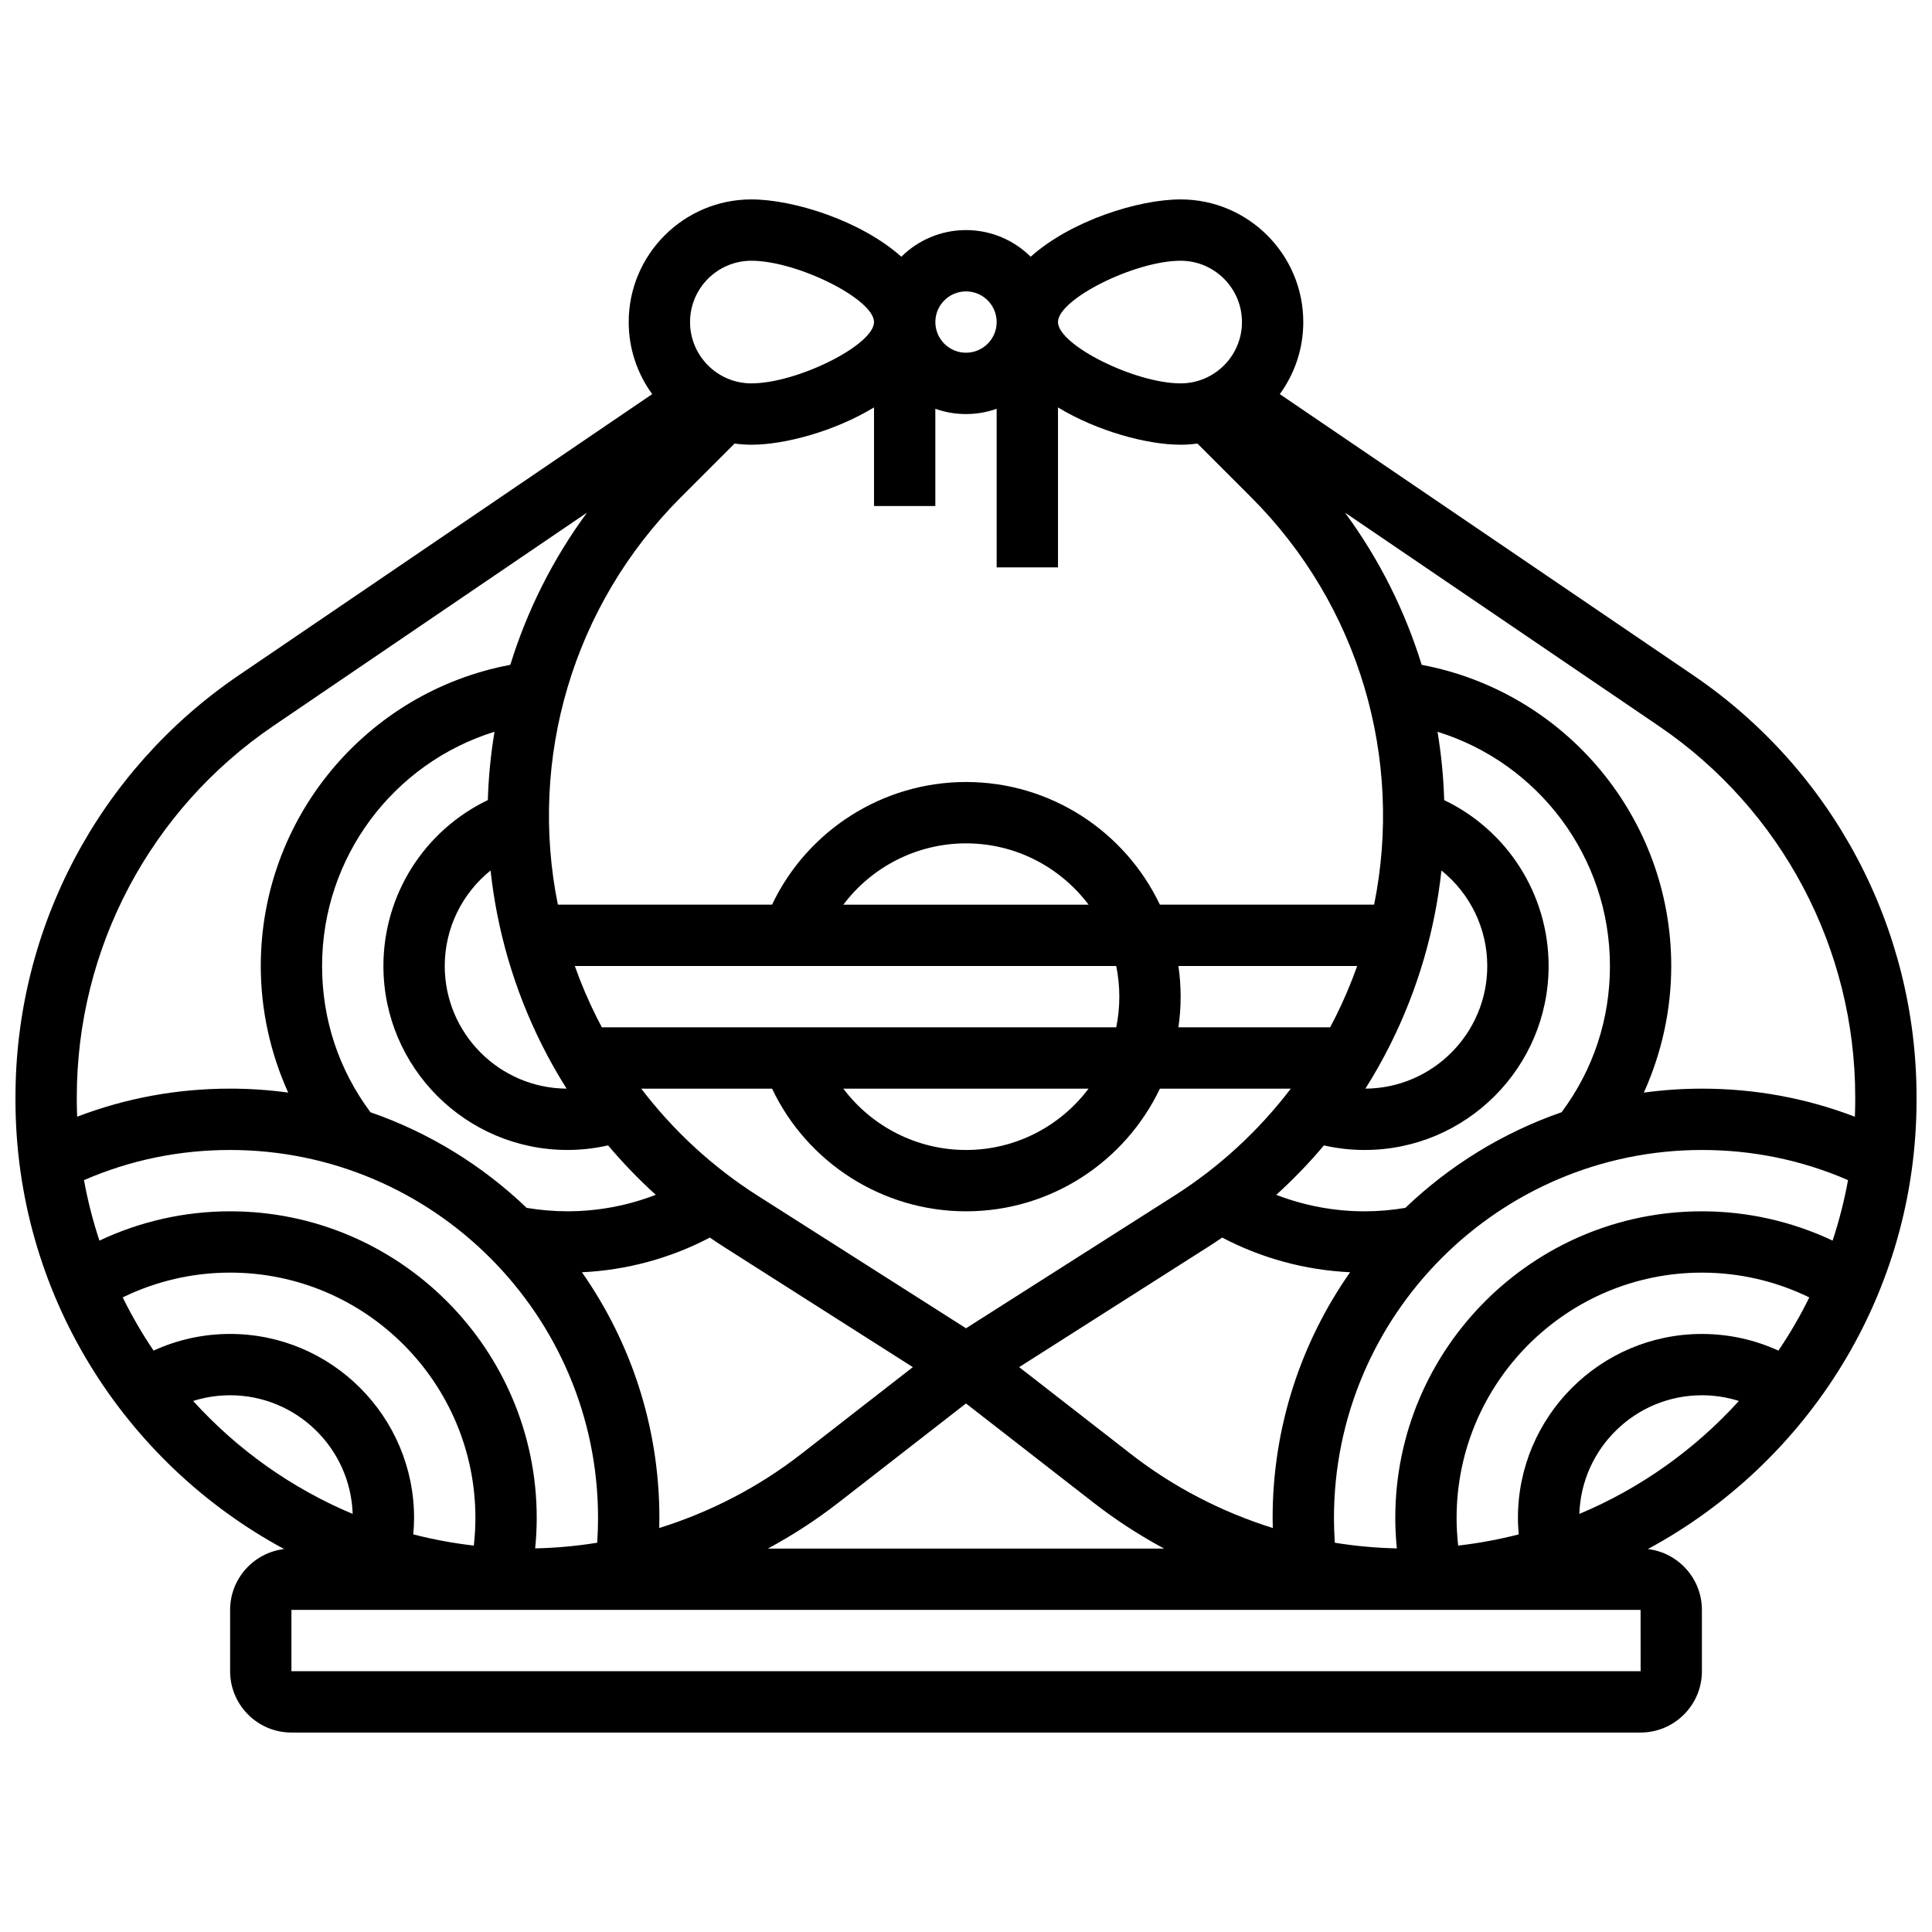 <?xml version="1.0" encoding="UTF-8"?>
<!-- Uploaded to: SVG Repo, www.svgrepo.com, Generator: SVG Repo Mixer Tools -->
<svg width="800px" height="800px" version="1.1" viewBox="144 144 512 512" xmlns="http://www.w3.org/2000/svg">
 <defs>
  <clipPath id="a">
   <path d="m148.09 196h503.81v408h-503.81z"/>
  </clipPath>
 </defs>
 <g clip-path="url(#a)">
  <path d="m592.74 322.96-109.58-74.512c3.91-5.367 6.223-11.965 6.223-19.098 0-17.922-14.582-32.504-32.504-32.504-11.133 0-29.008 5.602-39.742 15.188-4.406-4.359-10.461-7.059-17.137-7.059s-12.73 2.699-17.137 7.062c-10.738-9.586-28.613-15.191-39.746-15.191-17.922 0-32.504 14.582-32.504 32.504 0 7.133 2.316 13.73 6.223 19.094l-109.57 74.516c-37.051 25.191-59.168 66.98-59.168 111.78v0.723c0 51.406 28.848 96.199 71.199 119.05-8.051 0.961-14.316 7.824-14.316 16.129v16.25c0 8.961 7.293 16.25 16.25 16.25h357.54c8.961 0 16.25-7.293 16.25-16.25v-16.25c0-8.305-6.266-15.168-14.32-16.125 42.355-22.855 71.203-67.648 71.203-119.05v-0.723c0-44.801-22.117-86.59-59.164-111.78zm-9.141 13.438c32.594 22.164 52.055 58.93 52.055 98.344v0.723c0 1.5-0.039 2.992-0.094 4.481-12.887-4.938-26.473-7.441-40.535-7.441-5.219 0-10.355 0.359-15.391 1.047 4.738-10.484 7.262-21.941 7.262-33.551 0-39.289-28.07-72.66-66.137-79.812-4.418-14.312-11.219-27.969-20.324-40.34zm-378.62 161.11c-7.066 0-13.957 1.516-20.281 4.414-3.035-4.492-5.769-9.203-8.18-14.098 8.828-4.312 18.543-6.57 28.461-6.57 35.844 0 65.008 29.16 65.008 65.008 0 2.438-0.145 4.887-0.426 7.332-5.469-0.629-10.824-1.625-16.043-2.973 0.129-1.445 0.215-2.898 0.215-4.356 0-26.887-21.871-48.758-48.754-48.758zm24.375-97.512c0-28.898 18.973-53.801 45.695-62.074-0.996 5.984-1.586 12.035-1.77 18.113-16.766 8.023-27.672 25.016-27.672 43.961 0 26.883 21.871 48.754 48.754 48.754 3.652 0 7.262-0.41 10.789-1.211 3.91 4.641 8.133 9.016 12.633 13.098-7.43 2.871-15.359 4.367-23.422 4.367-3.621 0-7.234-0.316-10.785-0.906-11.703-11.199-25.785-19.926-41.402-25.344-8.391-11.262-12.82-24.605-12.82-38.758zm95.098-124.23 14.219-14.219c1.457 0.199 2.938 0.309 4.449 0.309 8.891 0 22.082-3.566 32.504-9.887v26.141h16.25v-25.777c2.543 0.902 5.277 1.398 8.125 1.398s5.582-0.496 8.125-1.398l0.004 42.027h16.25v-42.387c10.422 6.316 23.617 9.883 32.504 9.883 1.508 0 2.992-0.113 4.449-0.312l14.219 14.219c28.789 28.789 40.402 69.457 32.609 107.98h-56.777c-9.145-19.199-28.738-32.504-51.383-32.504-22.094 0-42.066 12.848-51.395 32.504h-56.762c-7.793-38.52 3.82-79.188 32.609-107.98zm233.38 162.99c-15.617 5.418-29.703 14.145-41.402 25.344-3.551 0.594-7.164 0.91-10.785 0.91-8.059 0-15.992-1.496-23.422-4.367 4.5-4.082 8.723-8.453 12.633-13.098 3.527 0.801 7.137 1.211 10.789 1.211 26.883 0 48.754-21.871 48.754-48.754 0-18.941-10.906-35.938-27.672-43.961-0.184-6.078-0.773-12.129-1.77-18.113 26.719 8.273 45.695 33.176 45.695 62.074 0 14.152-4.43 27.496-12.82 38.754zm-213.06 22.102c-11.918-7.586-22.336-17.207-30.832-28.352h34.668c9.328 19.656 29.301 32.504 51.395 32.504 22.645 0 42.234-13.305 51.383-32.504h34.684c-8.496 11.145-18.914 20.77-30.832 28.352l-55.23 35.148zm-8.727 13.711 49.867 31.734-29.621 23.039c-11.262 8.762-24.051 15.367-37.59 19.598 0.02-0.891 0.043-1.781 0.043-2.672 0-24.195-7.602-46.648-20.527-65.109 11.863-0.559 23.426-3.691 33.898-9.191 1.293 0.887 2.602 1.758 3.93 2.602zm-62.039-99.879c1.703 15.738 6.172 31.352 13.555 46.121 2.008 4.016 4.211 7.914 6.594 11.688-17.824-0.113-32.293-14.645-32.293-32.496 0-10.055 4.625-19.266 12.145-25.312zm165.81 25.312c0.535 2.625 0.816 5.344 0.816 8.125s-0.281 5.5-0.816 8.125h-136.31c-0.477-0.898-0.957-1.801-1.414-2.711-2.219-4.434-4.133-8.957-5.758-13.539zm-72.32-16.254c7.543-10.031 19.512-16.25 32.508-16.25 13.262 0 25.062 6.391 32.48 16.25zm158.5-9.059c7.519 6.047 12.145 15.258 12.145 25.312 0 17.852-14.469 32.383-32.293 32.5 2.383-3.777 4.586-7.676 6.594-11.691 7.383-14.77 11.855-30.383 13.555-46.121zm-28.09 38.852c-0.457 0.914-0.934 1.812-1.414 2.711h-40.199c0.383-2.656 0.59-5.367 0.59-8.125 0-2.762-0.207-5.473-0.59-8.125h47.375c-1.633 4.582-3.543 9.105-5.762 13.539zm-65.426 18.965c-7.422 9.863-19.219 16.25-32.48 16.25-12.996 0-24.961-6.223-32.508-16.25zm31.477 42.062c1.328-0.844 2.641-1.715 3.934-2.602 10.473 5.5 22.035 8.633 33.895 9.191-12.926 18.461-20.527 40.914-20.527 65.109 0 0.891 0.02 1.781 0.043 2.672-13.535-4.231-26.324-10.836-37.59-19.598l-29.621-23.039zm-161.47 71.699c0 2.188-0.078 4.387-0.223 6.57-5.43 0.883-10.922 1.379-16.441 1.5 0.27-2.691 0.414-5.387 0.414-8.07 0-44.805-36.453-81.258-81.258-81.258-12.043 0-23.844 2.672-34.629 7.766-1.719-5.195-3.098-10.543-4.09-16.027 12.203-5.305 25.199-7.992 38.715-7.992 53.766 0 97.512 43.742 97.512 97.512zm63.773-4.098 33.738-26.238 33.734 26.238c5.918 4.602 12.203 8.688 18.773 12.223l-105.02 0.004c6.566-3.539 12.855-7.621 18.77-12.227zm180.22 8.453c-5.219 1.348-10.574 2.344-16.043 2.973-0.277-2.441-0.422-4.891-0.422-7.328 0-35.844 29.16-65.008 65.008-65.008 9.918 0 19.633 2.258 28.461 6.57-2.41 4.898-5.144 9.609-8.18 14.098-6.328-2.898-13.215-4.414-20.281-4.414-26.883 0-48.754 21.871-48.754 48.754-0.004 1.457 0.086 2.91 0.211 4.356zm48.543-85.613c-44.805 0-81.258 36.453-81.258 81.258 0 2.688 0.145 5.383 0.414 8.07-5.519-0.121-11.016-0.617-16.441-1.5-0.145-2.188-0.223-4.383-0.223-6.57 0-53.77 43.742-97.512 97.512-97.512 13.516 0 26.512 2.688 38.719 7.988-0.996 5.481-2.371 10.832-4.09 16.027-10.793-5.094-22.594-7.762-34.633-7.762zm-138.14-251.91c8.961 0 16.25 7.293 16.25 16.25 0 8.961-7.293 16.25-16.25 16.25-12.148 0-32.504-10.176-32.504-16.25 0-6.074 20.355-16.25 32.504-16.25zm-56.879 8.125c4.481 0 8.125 3.644 8.125 8.125 0 4.481-3.644 8.125-8.125 8.125s-8.125-3.644-8.125-8.125c-0.004-4.481 3.644-8.125 8.125-8.125zm-56.883-8.125c12.148 0 32.504 10.176 32.504 16.25 0 6.074-20.352 16.25-32.504 16.25-8.961 0-16.25-7.293-16.25-16.25-0.004-8.961 7.289-16.25 16.25-16.25zm-178.77 221.64c0-39.414 19.457-76.18 52.055-98.344l83.164-56.551c-9.109 12.371-15.91 26.027-20.328 40.34-38.062 7.152-66.133 40.523-66.133 79.812 0 11.609 2.523 23.07 7.266 33.551-5.035-0.688-10.172-1.047-15.391-1.047-14.062 0-27.648 2.508-40.539 7.441-0.055-1.488-0.094-2.981-0.094-4.481zm30.832 80.531c3.144-0.992 6.441-1.512 9.801-1.512 17.566 0 31.914 14.012 32.477 31.445-16.223-6.801-30.629-17.09-42.277-29.934zm383.59 55.371 0.012 16.25h-0.012-357.54v-16.25zm-16.227-25.438c0.562-17.434 14.91-31.445 32.48-31.445 3.359 0 6.652 0.52 9.797 1.512-11.645 12.844-26.055 23.133-42.277 29.934z"/>
 </g>
</svg>